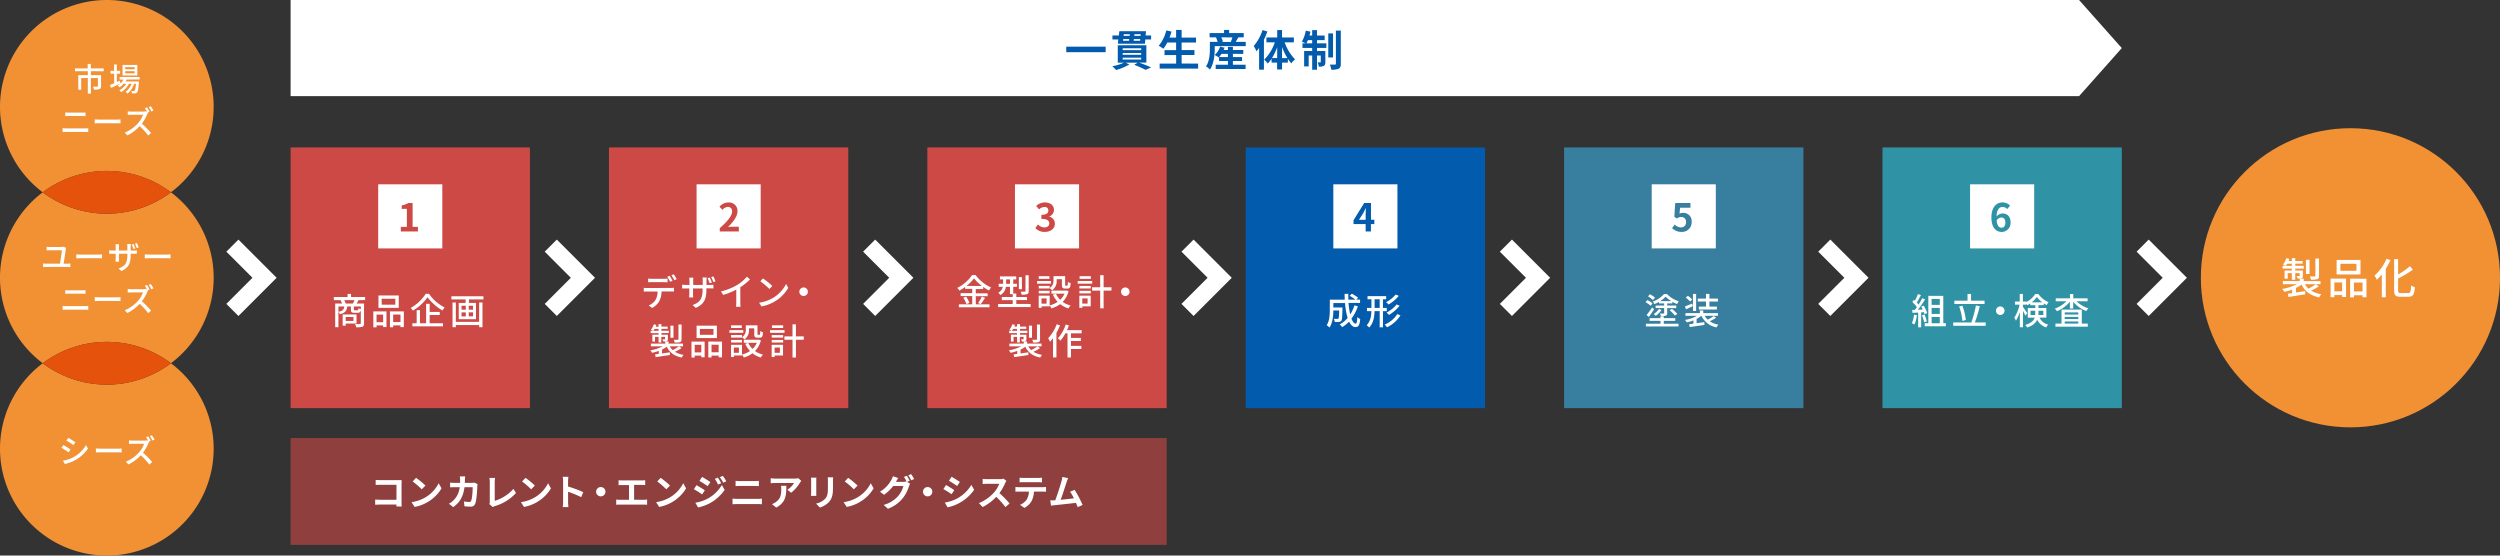<svg xmlns="http://www.w3.org/2000/svg" viewBox="0 0 1170 260"><rect x="0" y="0" width="1170" height="260" fill="#333333" stroke="none"/><title>ts-system-img2</title><g id="レイヤー_2" data-name="レイヤー 2"><g id="レイヤー_1-2" data-name="レイヤー 1"><polygon points="136 0 564.5 0 973 0 993 22.5 973 45 564.5 45 136 45 136 22.5 136 0" style="fill:#fff"/><path d="M517.45,21.84v2.58H499V21.84Z" style="fill:#025bac"/><path d="M533.06,29.3a54.71,54.71,0,0,1,5.64,2.26l-2.56,1.14a43,43,0,0,0-5.36-2.36l1.66-1h-5.7l1.82.8a24.77,24.77,0,0,1-6.24,2.62A24.1,24.1,0,0,0,520.56,31a23.53,23.53,0,0,0,5.5-1.68h-2.94V21.18H536.5V29.3Zm5.66-12.7v1.88H536l-.18,2H523.14l.24-2h-2.76V16.6h3l.24-2h12.46l-.18,2Zm-13.3,6.86h8.66V22.6h-8.66Zm0,2.2h8.66V24.8h-8.66Zm0,2.22h8.66V27h-8.66Zm.14-8.78h2.84l.1-.82h-2.84Zm.38-3.1-.1.8h2.84l.08-.8Zm7.64,3.1.06-.82h-3l-.1.82Zm.26-3.1h-2.92l-.08.8h2.94Z" style="fill:#025bac"/><path d="M560.72,29.76V32.1h-18V29.76h7.72v-4H545v-2.3h5.42V19.92h-4.14a16.5,16.5,0,0,1-1.86,2.9,18.93,18.93,0,0,0-2.14-1.42,17.2,17.2,0,0,0,3.54-7.16l2.46.54c-.28,1-.6,1.9-.94,2.82h3.08V14H553v3.6h6.74v2.32H553v3.52h6v2.3h-6v4Z" style="fill:#025bac"/><path d="M583,19.58v2h-14.5v1.2c0,2.8-.36,7-2.24,9.78a9.4,9.4,0,0,0-1.84-1.5c1.64-2.44,1.8-5.92,1.8-8.3V19.58h3.62a10.22,10.22,0,0,0-.76-2l.44-.12H566.1v-2h6.76V14h2.38v1.46h6.82v2h-2.48c-.46.76-.9,1.52-1.28,2.12ZM577,30.3h5.94v2h-14v-2h5.74V28.54h-4.18v-1.8l-.14.14a10.5,10.5,0,0,0-1.88-1.14,9.41,9.41,0,0,0,2.52-3.9l2.1.48c-.12.36-.28.72-.44,1.08h2V21.92H577V23.4h4.86v1.82H577v1.5h4.28v1.82H577Zm-2.34-3.58v-1.5h-3a11.74,11.74,0,0,1-1.14,1.5Zm-3.1-9.26a8.91,8.91,0,0,1,.74,2l-.6.16h4.7l-.36-.1a17.1,17.1,0,0,0,.72-2Z" style="fill:#025bac"/><path d="M593.12,14.74a35.1,35.1,0,0,1-1.6,3.86v14h-2.26V22.46c-.4.54-.82,1.08-1.22,1.56a14.21,14.21,0,0,0-1.32-2.48,21.06,21.06,0,0,0,4.14-7.48Zm8.1,5.06a21.61,21.61,0,0,0,4.88,8,9.73,9.73,0,0,0-1.78,1.84,18.32,18.32,0,0,1-1.6-2.12V29.3H600v3.22h-2.32V29.3H595.1V27.46a14.86,14.86,0,0,1-1.78,2.26,9.7,9.7,0,0,0-1.7-1.8,20.45,20.45,0,0,0,5-8.12h-3.94V17.54h5.06V14.08H600v3.46h5.52V19.8Zm-3.5,7.38V22.1a26,26,0,0,1-2.44,5.08Zm4.78,0A29.22,29.22,0,0,1,600,22v5.22Z" style="fill:#025bac"/><path d="M616.36,20.28h4.38v2.14h-4.38v1.46h3.9V29c0,.92-.14,1.48-.72,1.82a4.36,4.36,0,0,1-2.32.36,7.51,7.51,0,0,0-.58-2,9,9,0,0,0,1.24,0c.18,0,.24,0,.24-.24V26h-1.76v6.64H614.1V26h-1.64v5.06h-2.12V23.88h3.76V22.42h-4.54V20.28h1.5a18.42,18.42,0,0,0-1.8-.76,15.6,15.6,0,0,0,1.84-5.18l2.18.46a18.76,18.76,0,0,1-.46,1.82h1.28V14.1h2.26v2.52h3.58v2.16h-3.58Zm-2.26,0v-1.5h-2c-.22.56-.46,1.06-.68,1.5Zm9.76,6.6h-2.22V15.62h2.22Zm3.64-12.56V29.84c0,1.28-.26,1.92-1,2.32a8.2,8.2,0,0,1-3.44.46,10.46,10.46,0,0,0-.7-2.4c1,0,2.06,0,2.4,0s.44-.1.44-.44V14.32Z" style="fill:#025bac"/><circle cx="1100" cy="130" r="70" style="fill:#f19134"/><rect x="136" y="69" width="112" height="122" style="fill:#cd4946"/><path d="M167.79,140.46c-.32.6-.61,1.14-.9,1.6h3.48v9.28c0,.83-.17,1.31-.76,1.56a8.94,8.94,0,0,1-2.91.27,6,6,0,0,0-.53-1.53c1,.05,2,0,2.29,0s.39-.1.39-.36V145c-.17,1.09-.54,1.38-1.41,1.38h-1.58c-1.33,0-1.63-.34-1.63-1.53v-1.43h-1.72c-.2,2-.9,3-3.42,3.62a3.18,3.18,0,0,0-.71-1.09v7.17h-1.51V142.06h3.2a9.43,9.43,0,0,0-.7-1.6h-3.14V139h6.44v-1.44h1.62V139h6.58v1.44Zm-9.4,5.47c2-.41,2.57-1.09,2.72-2.5h-2.72Zm3.38,5.47v1h-1.41v-5.24h6.49v4.25Zm3.37-9.35a12.59,12.59,0,0,0,.78-1.6h-4.83a8.38,8.38,0,0,1,.68,1.6Zm-3.37,6.31v1.85h3.65v-1.85Zm7.09-4.93h-3.25v1.41c0,.34.05.37.44.37h1.22c.32,0,.39-.12.44-1a3,3,0,0,0,1.14.44Z" style="fill:#fff"/><path d="M174.72,145.73h6.15v7.33h-1.56v-.76h-3.09v.88h-1.5Zm1.5,1.51v3.54h3.09v-3.54Zm10.4-3.16h-9.5v-5.8h9.5ZM185,139.8h-6.37v2.77H185Zm4,5.93v7.36h-1.58v-.8H184v.88h-1.51v-7.45Zm-1.58,5v-3.54H184v3.54Z" style="fill:#fff"/><path d="M200.77,137.51a19.71,19.71,0,0,0,7.36,6.39,7.65,7.65,0,0,0-1.05,1.41,23.49,23.49,0,0,1-7-6.22,21.78,21.78,0,0,1-6.87,6.29,6.9,6.9,0,0,0-1-1.27,19.31,19.31,0,0,0,7-6.6Zm.29,13.77h6.26v1.43H193v-1.43h2v-6.1h1.55v6.1h2.87v-9.09h1.67V146h4.71v1.43h-4.71Z" style="fill:#fff"/><path d="M226.25,138.65v1.46h-6.77v1.67h3.28v7.6h-8.07v-7.6h3.21v-1.67h-6.65v-1.46Zm-2,2.91h1.55v11.58h-1.55v-1H213.33v1h-1.55V141.55h1.55v9.09h10.88ZM216,144.94h2v-1.85h-2Zm0,3.13h2v-1.87h-2Zm5.37-5h-2v1.85h2Zm0,3.11h-2v1.87h2Z" style="fill:#fff"/><path d="M50,0A50,50,0,0,0,20,90a50,50,0,0,1,60,0A50,50,0,0,0,50,0" style="fill:#f19134"/><path d="M80,170a50,50,0,0,1-60,0,50,50,0,1,0,60,0" style="fill:#f19134"/><path d="M80,90a50,50,0,0,1-60,0,50,50,0,0,0,0,80,50,50,0,0,1,60,0,50,50,0,0,0,0-80" style="fill:#f19134"/><path d="M50,80A49.78,49.78,0,0,0,20,90a50,50,0,0,0,60,0A49.77,49.77,0,0,0,50,80" style="fill:#e4520b"/><path d="M50,160a49.77,49.77,0,0,0-30,10,50,50,0,0,0,60,0,49.77,49.77,0,0,0-30-10" style="fill:#e4520b"/><path d="M31.62,123.41a8.34,8.34,0,0,0,1.3-.1V125c-.4,0-1-.08-1.3-.08H21.55c-.43,0-.92,0-1.39.08V123.3a8.76,8.76,0,0,0,1.39.1h6.51c.29-1.63.85-5.26.9-6.28h-5.6c-.57,0-1,0-1.54.06v-1.67c.47,0,1,.1,1.53.1h5.19a4.05,4.05,0,0,0,1.13-.17l1.26.61a2.41,2.41,0,0,0-.14.57c-.18,1.38-.76,5.11-1,6.76Z" style="fill:#fff"/><path d="M35.71,119.06c.48,0,1.41.09,2.22.09h8.14c.74,0,1.32-.06,1.68-.09v1.85c-.33,0-1-.06-1.67-.06H37.93c-.84,0-1.72,0-2.22.06Z" style="fill:#fff"/><path d="M62.55,117.26a10,10,0,0,0,1.5-.09v1.59c-.23,0-.77,0-1.49,0H61.16v.51c0,3.87-.88,6-4.39,7.57l-1.28-1.2c2.81-1,4.13-2.31,4.13-6.28v-.6H55.67V121c0,.6,0,1.24.06,1.45H54.06a13.25,13.25,0,0,0,.08-1.45v-2.25H52.67c-.69,0-1.3,0-1.56,0v-1.62a11.33,11.33,0,0,0,1.56.12h1.47v-1.72c0-.53-.06-1-.08-1.22h1.68a9.4,9.4,0,0,0-.07,1.22v1.72h3.94v-1.74a10.29,10.29,0,0,0-.08-1.31h1.7c0,.23-.08.71-.08,1.31v1.74Zm-.06-.69a18.05,18.05,0,0,0-.83-2.08l.86-.27a20.56,20.56,0,0,1,.84,2.06Zm1.54-.48a18.72,18.72,0,0,0-.85-2.07l.85-.27a16.53,16.53,0,0,1,.86,2.05Z" style="fill:#fff"/><path d="M67.75,119.06c.48,0,1.41.09,2.22.09h8.14c.74,0,1.32-.06,1.68-.09v1.85c-.33,0-1-.06-1.67-.06H70c-.84,0-1.72,0-2.22.06Z" style="fill:#fff"/><path d="M29.28,143.18c.54,0,1.14.09,1.69.09H39.8a12.55,12.55,0,0,0,1.5-.09V145c-.49,0-1.08-.08-1.5-.08H31c-.55,0-1.17,0-1.69.08Zm1.27-7.38c.5,0,1.09.08,1.59.08h6.33A15.15,15.15,0,0,0,40,135.8v1.71c-.42,0-1-.06-1.56-.06H32.16c-.54,0-1.12,0-1.61.06Z" style="fill:#fff"/><path d="M44.35,139.06c.48,0,1.41.09,2.22.09h8.14c.73,0,1.32-.06,1.68-.09v1.85c-.33,0-1-.06-1.67-.06H46.57c-.84,0-1.73,0-2.22.06Z" style="fill:#fff"/><path d="M69.29,136a5.06,5.06,0,0,0-.43.77A20.92,20.92,0,0,1,66.4,141a39.86,39.86,0,0,1,4.29,4.39l-1.33,1.16a33.43,33.43,0,0,0-4-4.37,19.2,19.2,0,0,1-5.77,4.31l-1.21-1.27a16.82,16.82,0,0,0,6.16-4.38,12.32,12.32,0,0,0,2.38-4h-5.5c-.59,0-1.4.08-1.64.09v-1.69a16.09,16.09,0,0,0,1.64.1H67a4.45,4.45,0,0,0,1.3-.17l.58.45a17.12,17.12,0,0,0-1.08-1.86l1-.41a22.55,22.55,0,0,1,1.2,2.06l-.85.38Zm1.29-3.07a19.91,19.91,0,0,1,1.23,2l-1,.44a16.56,16.56,0,0,0-1.21-2.07Z" style="fill:#fff"/><path d="M42.54,33.33v1.83H47.3v5.16c0,.74-.17,1.14-.71,1.37a8,8,0,0,1-2.62.24,5,5,0,0,0-.48-1.38c.9,0,1.79,0,2,0s.33-.08.33-.29V36.52H42.54V43.8H41.1V36.52H38V42H36.63V35.16H41.1V33.33h-6V32h5.94V29.92h1.48V32h6v1.35Z" style="fill:#fff"/><path d="M56.36,39c-1.5.77-3.12,1.58-4.38,2.17l-.54-1.39c.54-.21,1.21-.5,2-.81V34.5H51.74V33.18h1.65v-3h1.29v3H56.2V34.5H54.68v3.9l1.38-.63Zm2.91-1.77a6.94,6.94,0,0,1-.56.9H65s0,.34,0,.52c-.24,3-.46,4.17-.87,4.62a1.3,1.3,0,0,1-.9.42,11.79,11.79,0,0,1-1.5,0,2.75,2.75,0,0,0-.31-1.12,10,10,0,0,0,1.17.06c.22,0,.34,0,.46-.17s.42-1.11.6-3.23h-.9a10.38,10.38,0,0,1-3,4.56,4.49,4.49,0,0,0-1-.78,8.7,8.7,0,0,0,2.85-3.78H60.35a11.52,11.52,0,0,1-3.57,3.92,3.86,3.86,0,0,0-.93-.84,9.71,9.71,0,0,0,3.24-3.08H57.83A10.2,10.2,0,0,1,56,40.86,7.56,7.56,0,0,0,55,40a8,8,0,0,0,2.83-2.76H56V36h9.38v1.18Zm5-1.9H57.35V30.4h6.93ZM63,31.41H58.61v1H63Zm0,1.92H58.61v1H63Z" style="fill:#fff"/><path d="M29.28,60c.54,0,1.14.09,1.69.09H39.8A12.55,12.55,0,0,0,41.3,60v1.81c-.49,0-1.08-.08-1.5-.08H31c-.55,0-1.17,0-1.69.08Zm1.27-7.38c.5,0,1.09.08,1.59.08h6.33A15.15,15.15,0,0,0,40,52.64v1.71c-.42,0-1-.06-1.56-.06H32.16c-.54,0-1.12,0-1.61.06Z" style="fill:#fff"/><path d="M44.35,55.89c.48,0,1.41.09,2.22.09h8.14c.73,0,1.32-.06,1.68-.09v1.85c-.33,0-1-.06-1.67-.06H46.57c-.84,0-1.73,0-2.22.06Z" style="fill:#fff"/><path d="M69.29,52.8a5.06,5.06,0,0,0-.43.77,20.92,20.92,0,0,1-2.46,4.29,39.86,39.86,0,0,1,4.29,4.39l-1.33,1.16a33.43,33.43,0,0,0-4-4.37,19.2,19.2,0,0,1-5.77,4.31L58.4,62.07a16.82,16.82,0,0,0,6.16-4.38,12.32,12.32,0,0,0,2.38-4h-5.5c-.59,0-1.4.08-1.64.09V52.13a16.09,16.09,0,0,0,1.64.1H67a4.45,4.45,0,0,0,1.3-.17l.58.45a17.12,17.12,0,0,0-1.08-1.86l1-.41A22.55,22.55,0,0,1,70,52.31l-.85.38Zm1.29-3.07a19.91,19.91,0,0,1,1.23,2l-1,.44a16.56,16.56,0,0,0-1.21-2.07Z" style="fill:#fff"/><path d="M33,210.36l-.87,1.33a37.68,37.68,0,0,0-3.35-2.1l.86-1.29C30.63,208.81,32.34,209.86,33,210.36Zm1.52,3.52a15.43,15.43,0,0,0,5.74-5.56l.9,1.59a17.33,17.33,0,0,1-10.83,7.23l-.88-1.54A16.49,16.49,0,0,0,34.56,213.88Zm.73-6.84-.88,1.29c-.76-.56-2.37-1.62-3.3-2.15L32,204.9C32.89,205.42,34.59,206.53,35.29,207Z" style="fill:#fff"/><path d="M44.88,209.89c.48,0,1.41.09,2.22.09h8.14c.73,0,1.32-.06,1.68-.09v1.85c-.33,0-1-.06-1.67-.06H47.1c-.84,0-1.73,0-2.22.06Z" style="fill:#fff"/><path d="M69.82,206.8a5.06,5.06,0,0,0-.43.77,20.92,20.92,0,0,1-2.46,4.29,39.86,39.86,0,0,1,4.29,4.39l-1.33,1.16a33.43,33.43,0,0,0-4-4.37,19.2,19.2,0,0,1-5.77,4.31l-1.21-1.27a16.82,16.82,0,0,0,6.16-4.38,12.32,12.32,0,0,0,2.38-4H62c-.59,0-1.4.08-1.64.09v-1.69a16.09,16.09,0,0,0,1.64.1h5.56a4.45,4.45,0,0,0,1.3-.17l.58.45a17.12,17.12,0,0,0-1.08-1.86l1-.41a22.55,22.55,0,0,1,1.2,2.06l-.85.38Zm1.29-3.07a19.91,19.91,0,0,1,1.23,2l-1,.44a16.56,16.56,0,0,0-1.21-2.07Z" style="fill:#fff"/><g style="opacity:0.6"><rect x="136" y="205" width="410" height="50" style="fill:#cd4946"/></g><path d="M185.52,237c0-.27,0-.56,0-.88h-7.75c-.66,0-1.63.05-2.19.1v-2.43c.59.05,1.36.1,2.13.1h7.84v-7h-7.63c-.71,0-1.63,0-2.11.07v-2.36c.63.07,1.51.1,2.11.1h8.55c.49,0,1.21,0,1.5,0,0,.39-.05,1.07-.05,1.56v8.81c0,.59,0,1.5.07,2Z" style="fill:#fff"/><path d="M199.11,232.76a16.11,16.11,0,0,0,6.19-6.61l1.33,2.4a18.08,18.08,0,0,1-6.29,6.29,18.41,18.41,0,0,1-6.31,2.4L192.6,235A17.52,17.52,0,0,0,199.11,232.76Zm0-5.51L197.37,229a35.31,35.31,0,0,0-4.25-3.67l1.6-1.7A35.71,35.71,0,0,1,199.11,227.25Z" style="fill:#fff"/><path d="M223.5,226.58a7.39,7.39,0,0,0-.12.9c-.07,1.84-.27,6.58-1,8.31a2.09,2.09,0,0,1-2.19,1.31c-1,0-2-.07-2.82-.14l-.25-2.28a14.08,14.08,0,0,0,2.38.24.9.9,0,0,0,1-.59c.49-1.07.71-4.47.71-6.31h-3.82c-.63,4.49-2.24,7.16-5.29,9.32l-2-1.6a9.74,9.74,0,0,0,2.23-1.67,10,10,0,0,0,2.8-6.05h-2.24c-.58,0-1.51,0-2.24.07v-2.23c.71.07,1.6.12,2.24.12h2.43c0-.48,0-1,0-1.48a12.52,12.52,0,0,0-.12-1.56h2.5c-.05.39-.08,1.1-.1,1.51s0,1-.07,1.53h3.2a8.32,8.32,0,0,0,1.29-.12Z" style="fill:#fff"/><path d="M229,235.9a2.22,2.22,0,0,0,.22-1.1v-9.21a10.55,10.55,0,0,0-.19-1.92h2.67a12,12,0,0,0-.17,1.92v8.82a19.29,19.29,0,0,0,8.74-5.61l1.21,1.92a21.38,21.38,0,0,1-9.86,6.12,4.8,4.8,0,0,0-1,.46Z" style="fill:#fff"/><path d="M250.31,232.76a16.11,16.11,0,0,0,6.19-6.61l1.33,2.4a18.08,18.08,0,0,1-6.29,6.29,18.41,18.41,0,0,1-6.31,2.4L243.8,235A17.52,17.52,0,0,0,250.31,232.76Zm0-5.51L248.58,229a35.31,35.31,0,0,0-4.25-3.67l1.6-1.7A35.71,35.71,0,0,1,250.31,227.25Z" style="fill:#fff"/><path d="M272,232.67a49.09,49.09,0,0,0-6.14-2.53v4.81c0,.49.08,1.68.15,2.36h-2.65a18.1,18.1,0,0,0,.17-2.36v-9.76a11.84,11.84,0,0,0-.17-2.06H266a18.41,18.41,0,0,0-.15,2.06v2.5a55.57,55.57,0,0,1,7.11,2.63Z" style="fill:#fff"/><path d="M281.17,227.94a2.18,2.18,0,1,1-2.18,2.18A2.19,2.19,0,0,1,281.17,227.94Z" style="fill:#fff"/><path d="M301.26,233.91a10,10,0,0,0,1.58-.14v2.46a13.1,13.1,0,0,0-1.58-.08h-11.2a14.12,14.12,0,0,0-1.67.08v-2.46a9.17,9.17,0,0,0,1.67.14h4.32V227H291.1c-.46,0-1.19,0-1.61.07v-2.33a12.49,12.49,0,0,0,1.61.1h9.25c.51,0,1.11-.05,1.6-.1V227c-.51,0-1.11-.07-1.6-.07h-3.59v6.94Z" style="fill:#fff"/><path d="M313.56,232.76a16.12,16.12,0,0,0,6.19-6.61l1.33,2.4a18.07,18.07,0,0,1-6.29,6.29,18.41,18.41,0,0,1-6.31,2.4L307.05,235A17.52,17.52,0,0,0,313.56,232.76Zm0-5.51L311.83,229a35.39,35.39,0,0,0-4.25-3.67l1.6-1.7A35.72,35.72,0,0,1,313.56,227.25Z" style="fill:#fff"/><path d="M329.85,229.47l-1.24,1.9c-1-.68-2.74-1.82-3.87-2.43l1.22-1.87C327.11,227.69,329,228.86,329.85,229.47Zm1.36,3.88a17.21,17.21,0,0,0,6.61-6.37l1.31,2.31a20.5,20.5,0,0,1-6.75,6.12,21.39,21.39,0,0,1-5.68,2.09l-1.28-2.23A18.23,18.23,0,0,0,331.21,233.35Zm1.24-7.72-1.26,1.87c-1-.66-2.72-1.8-3.84-2.43l1.22-1.87C329.7,223.81,331.57,225,332.45,225.63Zm5.07.53-1.48.63a15.36,15.36,0,0,0-1.5-2.67l1.41-.59A25.5,25.5,0,0,1,337.52,226.16Zm2.38-.92-1.44.65a16.35,16.35,0,0,0-1.6-2.58l1.45-.59A21.85,21.85,0,0,1,339.9,225.24Z" style="fill:#fff"/><path d="M342.82,233.35c.66.05,1.46.12,2.12.12h9.76a17.27,17.27,0,0,0,1.87-.12V236a18.49,18.49,0,0,0-1.87-.1h-9.76c-.66,0-1.5.05-2.12.1Zm1.43-8.31a19.87,19.87,0,0,0,2,.1h7c.68,0,1.41-.05,1.89-.1v2.46c-.49,0-1.29-.07-1.89-.07h-7c-.65,0-1.43,0-2,.07Z" style="fill:#fff"/><path d="M375,225.07a8.51,8.51,0,0,0-.66.88,17.1,17.1,0,0,1-4.1,4.66l-1.75-1.41a10.1,10.1,0,0,0,3.13-3.16h-8.86c-.71,0-1.27.05-2.07.12V223.8a13.46,13.46,0,0,0,2.07.17h9.16a8.46,8.46,0,0,0,1.72-.15ZM368,227.37c0,4.22-.08,7.68-4.73,10.17l-2-1.62a6.72,6.72,0,0,0,1.79-.93c2.16-1.5,2.57-3.3,2.57-6.09a9.43,9.43,0,0,0-.12-1.53Z" style="fill:#fff"/><path d="M382.06,223.54c0,.37-.05.75-.05,1.29v5.75c0,.43,0,1.09.05,1.48h-2.52c0-.32.08-1,.08-1.5v-5.73a11.38,11.38,0,0,0-.07-1.29Zm7.84-.15c0,.48-.07,1-.07,1.7v3.37c0,3.65-.71,5.22-2,6.61a9.88,9.88,0,0,1-4.13,2.46l-1.79-1.87a8,8,0,0,0,4.17-2.14c1.16-1.27,1.38-2.55,1.38-5.2v-3.23a11.92,11.92,0,0,0-.1-1.7Z" style="fill:#fff"/><path d="M401.33,232.76a16.12,16.12,0,0,0,6.19-6.61l1.33,2.4a18.07,18.07,0,0,1-6.29,6.29,18.41,18.41,0,0,1-6.31,2.4L394.82,235A17.52,17.52,0,0,0,401.33,232.76Zm0-5.51L399.6,229a35.39,35.39,0,0,0-4.25-3.67l1.6-1.7A35.72,35.72,0,0,1,401.33,227.25Z" style="fill:#fff"/><path d="M424.51,225.51l1.44.88a7.24,7.24,0,0,0-.56,1.21,17.15,17.15,0,0,1-3,5.68,15.84,15.84,0,0,1-6.85,4.81l-2-1.8a13.6,13.6,0,0,0,6.85-4.22,12,12,0,0,0,2.41-4.62H418a18.67,18.67,0,0,1-4.28,4.11l-1.9-1.43a14.54,14.54,0,0,0,5.3-5.46,7.46,7.46,0,0,0,.76-1.78l2.5.82c-.41.59-.85,1.36-1.05,1.73l-.05.08h3.42a5.34,5.34,0,0,0,1.48-.2l.12.07a19.72,19.72,0,0,0-1.24-2.19l1.34-.54a25,25,0,0,1,1.34,2.33Zm1.92-3.62a24.55,24.55,0,0,1,1.38,2.31l-1.36.58a16.2,16.2,0,0,0-1.36-2.35Z" style="fill:#fff"/><path d="M434.14,227.94a2.18,2.18,0,1,1-2.18,2.18A2.19,2.19,0,0,1,434.14,227.94Z" style="fill:#fff"/><path d="M446.6,229.39l-1.24,1.9a44.48,44.48,0,0,0-3.87-2.41l1.24-1.89C443.86,227.6,445.73,228.78,446.6,229.39Zm1.38,3.89a17.33,17.33,0,0,0,6.61-6.37l1.31,2.31a20.18,20.18,0,0,1-12.44,8.21l-1.28-2.24A18.86,18.86,0,0,0,448,233.28Zm1.24-7.73-1.27,1.89c-1-.66-2.72-1.82-3.84-2.45l1.24-1.87C446.46,223.75,448.33,224.94,449.22,225.55Z" style="fill:#fff"/><path d="M471,225.06a8.08,8.08,0,0,0-.59,1.05,25,25,0,0,1-2.67,4.67,47.84,47.84,0,0,1,4.74,4.86l-1.94,1.68a38.75,38.75,0,0,0-4.28-4.81,22.39,22.39,0,0,1-6.39,4.78l-1.75-1.84a19.25,19.25,0,0,0,7-4.88,13.16,13.16,0,0,0,2.53-4.16h-5.76c-.71,0-1.65.1-2,.12v-2.41a18.88,18.88,0,0,0,2,.12h6a6.15,6.15,0,0,0,1.77-.22Z" style="fill:#fff"/><path d="M488,228a13.1,13.1,0,0,0,1.55-.1v2.21c-.42,0-1.07-.05-1.55-.05h-4.1a10.77,10.77,0,0,1-1.09,4.37,8.16,8.16,0,0,1-3.42,3.26l-2-1.44a7.06,7.06,0,0,0,3.08-2.43,7.32,7.32,0,0,0,1.05-3.76h-4.67c-.49,0-1.16,0-1.63.07v-2.23c.51.05,1.11.1,1.63.1Zm-9-2.33c-.59,0-1.31,0-1.82.07v-2.19a12.66,12.66,0,0,0,1.8.12h6.83a13.32,13.32,0,0,0,1.84-.12v2.19c-.59,0-1.24-.07-1.84-.07Z" style="fill:#fff"/><path d="M504.36,237.35c-.22-.58-.49-1.27-.8-2-2.77.32-7.92.87-10.06,1.09l-1.6.2-.39-2.48c.58,0,1.31,0,1.87,0l.46,0c1-2.52,2.45-7.17,2.94-8.94a12.63,12.63,0,0,0,.41-2l2.7.54a19.53,19.53,0,0,0-.73,1.89c-.54,1.67-1.92,6-2.77,8.26,2.07-.2,4.49-.48,6.2-.68a20.47,20.47,0,0,0-1.79-3.11l2.13-.87a52.3,52.3,0,0,1,3.72,7.07Z" style="fill:#fff"/><rect x="285" y="69" width="112" height="122" style="fill:#cd4946"/><path d="M314,134.75a10.71,10.71,0,0,0,1.43-.08v1.75c-.39,0-1,0-1.43,0H309.6a10.45,10.45,0,0,1-1.05,4.52,8.38,8.38,0,0,1-3.37,3.18l-1.58-1.16a7.08,7.08,0,0,0,3.14-2.53,7.74,7.74,0,0,0,1-4h-4.91c-.51,0-1.07,0-1.55.05v-1.77a15.22,15.22,0,0,0,1.55.08Zm-9-2.7c-.58,0-1.21,0-1.67.07v-1.75a13,13,0,0,0,1.65.1h5.75a14.27,14.27,0,0,0,1.7-.1v1.75c-.54,0-1.16-.07-1.7-.07Zm8.62-.17a20.44,20.44,0,0,0-1.34-2.35l1.09-.46a24.4,24.4,0,0,1,1.38,2.33Zm1.67-3.52a18.67,18.67,0,0,1,1.41,2.31l-1.1.48a15.91,15.91,0,0,0-1.39-2.33Z" style="fill:#fff"/><path d="M332.17,133.34a11.26,11.26,0,0,0,1.7-.1V135c-.25,0-.87-.05-1.68-.05h-1.6v.58c0,4.39-1,6.82-5,8.58l-1.45-1.36c3.18-1.16,4.67-2.62,4.67-7.12V135h-4.47v2.55c0,.68.05,1.41.07,1.65h-1.89a15.34,15.34,0,0,0,.08-1.65V135H321c-.78,0-1.48,0-1.77.05V133.2a12.93,12.93,0,0,0,1.77.14h1.67v-2c0-.6-.07-1.14-.08-1.38h1.9a10.43,10.43,0,0,0-.08,1.38v2h4.47v-2a11.71,11.71,0,0,0-.08-1.48h1.92c0,.25-.08.8-.08,1.48v2Zm-.07-.78a20.72,20.72,0,0,0-.93-2.36l1-.31a23.09,23.09,0,0,1,1,2.33Zm1.75-.54a21.22,21.22,0,0,0-1-2.35l1-.31a18.74,18.74,0,0,1,1,2.33Z" style="fill:#fff"/><path d="M346.47,141.58a12.8,12.8,0,0,0,.12,2h-2.11a19.78,19.78,0,0,0,.1-2v-6.05a32.55,32.55,0,0,1-6.15,2.5l-1-1.65a26.69,26.69,0,0,0,7.67-3.09,18.59,18.59,0,0,0,4.44-3.81l1.45,1.31a28.17,28.17,0,0,1-4.54,3.65Z" style="fill:#fff"/><path d="M362,139.29a16.18,16.18,0,0,0,5.9-6.41l1,1.85a17.51,17.51,0,0,1-6,6.15,18.74,18.74,0,0,1-6.51,2.53l-1.14-1.75A17.66,17.66,0,0,0,362,139.29Zm-.58-5.44-1.34,1.38a38.66,38.66,0,0,0-4.25-3.6l1.24-1.33A34.35,34.35,0,0,1,361.45,133.85Z" style="fill:#fff"/><path d="M376.09,134.53a2,2,0,1,1-2,2A2,2,0,0,1,376.09,134.53Z" style="fill:#fff"/><path d="M318.92,162.92a18.24,18.24,0,0,1-3.06,1.72,10.71,10.71,0,0,0,4.08,1.44,4.1,4.1,0,0,0-.88,1.26c-3.47-.68-5.73-2.36-7-5.07a12.66,12.66,0,0,1-2.23,1.33v1.82l3.64-.54.07,1.26-6.7,1-.24-1.31c.49-.05,1.07-.14,1.7-.22v-1.38a20.94,20.94,0,0,1-3.13.88,5.47,5.47,0,0,0-.85-1.16,19.09,19.09,0,0,0,5.83-1.87h-5.54v-1.26h6.73v-1h1.56v1h6.75v1.26h-6.19a6.69,6.69,0,0,0,1.39,1.77,22.45,22.45,0,0,0,2.94-1.77Zm-10.73-7h-3.67v-1.1h1.12a7,7,0,0,0-1-.53,7.29,7.29,0,0,0,1.34-2.52l1.21.31c-.1.27-.2.54-.32.82h1.31V151.7h1.36v1.16h2.92v1.05h-2.92v.87H313v1.1h-3.43v.77h3v2c0,.54-.08.8-.48,1a4.29,4.29,0,0,1-1.63.17,4.84,4.84,0,0,0-.41-1l1,0c.15,0,.19-.05.19-.17v-1h-1.75v2.63H308.2v-2.63h-1.65v2.21h-1.24v-3.23h2.89Zm0-1.1v-.87h-1.83a9.62,9.62,0,0,1-.56.87Zm7,3.23h-1.43v-5.64h1.43Zm3.77.75c0,.75-.15,1.09-.68,1.31a8,8,0,0,1-2.5.22,5.45,5.45,0,0,0-.49-1.29c.85,0,1.67,0,1.92,0s.31-.08.31-.27v-6.88H319Z" style="fill:#fff"/><path d="M323.62,159.86h6.15v7.33h-1.56v-.76h-3.09v.88h-1.5Zm1.5,1.51v3.54h3.09v-3.54Zm10.4-3.16H326v-5.8h9.5Zm-1.62-4.28h-6.37v2.77h6.37Zm4,5.93v7.36h-1.58v-.8H333v.88h-1.51v-7.45Zm-1.58,5v-3.54H333v3.54Z" style="fill:#fff"/><path d="M347.86,155.76h-6.49V154.5h6.49Zm-.61,10.61h-3.76v.71h-1.36v-5.71h5.12Zm0-8.58a3.88,3.88,0,0,0,1.79-3.55v-2h5.46v4c0,.39,0,.46.27.46h.66c.25,0,.32-.22.36-1.79a3.55,3.55,0,0,0,1.29.58c-.1,2-.49,2.55-1.48,2.55h-1.09c-1.17,0-1.53-.39-1.53-1.79v-2.6h-2.45v.63a5.14,5.14,0,0,1-2.14,4.57,5.94,5.94,0,0,0-1.14-1V158h-5.1v-1.22h5.1Zm-5.1,1.29h5.1v1.24h-5.1Zm5-5.58h-5v-1.24h5Zm-3.72,9.15v2.45h2.38v-2.45Zm12.66-3.35a11,11,0,0,1-2.75,5,11.27,11.27,0,0,0,3.72,1.67,6.2,6.2,0,0,0-1,1.36,11.4,11.4,0,0,1-3.89-2,12.75,12.75,0,0,1-4.1,2,5.67,5.67,0,0,0-.85-1.39,11.63,11.63,0,0,0,3.77-1.67,12.06,12.06,0,0,1-2.21-3.37l1.41-.44a9,9,0,0,0,2,2.84,8.38,8.38,0,0,0,2-2.86h-6.09V159h6.78l.29-.05Z" style="fill:#fff"/><path d="M367.16,155.76h-6.78V154.5h6.78Zm-.7,10.61h-3.93v.71h-1.39v-5.71h5.32Zm-5.29-9.55h5.34V158h-5.34Zm0,2.26h5.34v1.24h-5.34Zm5.35-5.58h-5.25v-1.24h5.25Zm-4,9.15v2.45H365v-2.45ZM376.17,159h-3.67v8.31h-1.6V159H367.1v-1.56h3.79v-5.66h1.6v5.66h3.67Z" style="fill:#fff"/><rect x="434" y="69" width="112" height="122" style="fill:#cd4946"/><path d="M456.66,142.42h6.42v1.38H448.76v-1.38H455v-3.86h-5.42V137.2H455v-2h-3.33v-.88A23.84,23.84,0,0,1,449,136a6.12,6.12,0,0,0-1-1.27,18.24,18.24,0,0,0,6.94-6h1.62a18.72,18.72,0,0,0,7.28,5.81,9,9,0,0,0-1,1.41,21.58,21.58,0,0,1-2.72-1.68v1h-3.45v2h5.54v1.36h-5.54Zm-4.56-3.6a11.06,11.06,0,0,1,1.58,2.92l-1.38.61a11.09,11.09,0,0,0-1.5-3Zm7.43-5a19,19,0,0,1-3.69-3.57,18.19,18.19,0,0,1-3.52,3.57Zm-1.75,8a18.9,18.9,0,0,0,1.72-3l1.51.56a30.23,30.23,0,0,1-2.06,3Z" style="fill:#fff"/><path d="M482.31,142.26v1.46h-15.2v-1.46h6.83v-1.8h-5.1V139h5.1v-1.33h-1.27v-3.45h-1.9a5.22,5.22,0,0,1-2.6,3.88,7.08,7.08,0,0,0-1-1.1,4,4,0,0,0,2.14-2.77h-1.92v-1.41h2.06v-2.07h-1.48v-1.39h7.62v1.39h-1.39v2.07h1.77v1.41h-1.77v3.15h1.43V139h5v1.44h-5v1.8Zm-9.64-9.43v-2.07h-1.8v2.07Zm5.59,2.52h-1.44v-5.66h1.44Zm3.16.88c0,.8-.15,1.19-.71,1.43a7.67,7.67,0,0,1-2.58.26,5.65,5.65,0,0,0-.48-1.43c.87,0,1.7,0,1.94,0s.34-.07.34-.29v-7.36h1.5Z" style="fill:#fff"/><path d="M491.85,132.76h-6.49V131.5h6.49Zm-.61,10.61h-3.76v.71h-1.36v-5.71h5.12Zm0-8.58a3.88,3.88,0,0,0,1.79-3.55v-2h5.46v4c0,.39,0,.46.27.46h.66c.25,0,.32-.22.36-1.79a3.55,3.55,0,0,0,1.29.58c-.1,2-.49,2.55-1.48,2.55h-1.09c-1.17,0-1.53-.39-1.53-1.79v-2.6h-2.45v.63a5.14,5.14,0,0,1-2.14,4.57,5.94,5.94,0,0,0-1.14-1V135h-5.1v-1.22h5.1Zm-5.1,1.29h5.1v1.24h-5.1Zm5-5.58h-5v-1.24h5Zm-3.72,9.15v2.45h2.38v-2.45Zm12.66-3.35a11,11,0,0,1-2.75,5,11.27,11.27,0,0,0,3.72,1.67,6.2,6.2,0,0,0-1,1.36,11.4,11.4,0,0,1-3.89-2,12.75,12.75,0,0,1-4.1,2,5.67,5.67,0,0,0-.85-1.39,11.63,11.63,0,0,0,3.77-1.67,12.06,12.06,0,0,1-2.21-3.37l1.41-.44a9,9,0,0,0,2,2.84,8.38,8.38,0,0,0,2-2.86h-6.09V136h6.78l.29-.05Z" style="fill:#fff"/><path d="M511.15,132.76h-6.78V131.5h6.78Zm-.7,10.61h-3.93v.71h-1.39v-5.71h5.32Zm-5.29-9.55h5.34V135h-5.34Zm0,2.26h5.34v1.24h-5.34Zm5.35-5.58h-5.25v-1.24h5.25Zm-4,9.15v2.45H509v-2.45ZM520.16,136h-3.67v8.31h-1.6V136H511.1v-1.56h3.79v-5.66h1.6v5.66h3.67Z" style="fill:#fff"/><path d="M526.64,134.53a2,2,0,1,1-2,2A2,2,0,0,1,526.64,134.53Z" style="fill:#fff"/><path d="M486.7,162.92a18.2,18.2,0,0,1-3.06,1.72,10.72,10.72,0,0,0,4.08,1.44,4.1,4.1,0,0,0-.88,1.26c-3.47-.68-5.73-2.36-7-5.07a12.7,12.7,0,0,1-2.23,1.33v1.82l3.64-.54.07,1.26-6.7,1-.24-1.31c.49-.05,1.07-.14,1.7-.22v-1.38a21,21,0,0,1-3.13.88,5.46,5.46,0,0,0-.85-1.16,19.09,19.09,0,0,0,5.83-1.87h-5.54v-1.26h6.73v-1h1.56v1h6.75v1.26h-6.19a6.68,6.68,0,0,0,1.39,1.77,22.43,22.43,0,0,0,2.94-1.77Zm-10.73-7H472.3v-1.1h1.12a6.92,6.92,0,0,0-1-.53,7.3,7.3,0,0,0,1.34-2.52L475,152c-.1.27-.2.54-.32.82H476V151.7h1.36v1.16h2.92v1.05h-2.92v.87h3.43v1.1h-3.43v.77h3v2c0,.54-.08.8-.48,1a4.29,4.29,0,0,1-1.63.17,4.9,4.9,0,0,0-.41-1l1,0c.15,0,.19-.05.19-.17v-1h-1.75v2.63H476v-2.63h-1.65v2.21h-1.24v-3.23H476Zm0-1.1v-.87h-1.84a9.63,9.63,0,0,1-.56.87Zm7,3.23h-1.43v-5.64H483Zm3.77.75c0,.75-.15,1.09-.68,1.31a8,8,0,0,1-2.5.22,5.49,5.49,0,0,0-.49-1.29c.85,0,1.67,0,1.92,0s.31-.08.31-.27v-6.88h1.44Z" style="fill:#fff"/><path d="M496.09,152.24a27.07,27.07,0,0,1-1.68,3.55v11.47h-1.6v-9a15.43,15.43,0,0,1-1.39,1.67,9.51,9.51,0,0,0-.88-1.63,18.9,18.9,0,0,0,4-6.56Zm5.13,3.76v2.16h4.62v1.44h-4.62v2.26h4.86v1.48h-4.86v3.94h-1.62V156h-1a17.57,17.57,0,0,1-2.31,3.42,9.46,9.46,0,0,0-1.22-1.07,18.07,18.07,0,0,0,3.67-6.46l1.51.41c-.27.73-.56,1.48-.88,2.19h6.83V156Z" style="fill:#fff"/><rect x="583" y="69" width="112" height="122" style="fill:#025bac"/><path d="M635.47,143.37a19.3,19.3,0,0,1-3,5.75c.58,1.44,1.24,2.33,2,2.33.44,0,.65-.87.75-3.06a4.15,4.15,0,0,0,1.36.88c-.25,3-.83,3.79-2.23,3.79-1.24,0-2.23-1-3-2.55a15.63,15.63,0,0,1-3.21,2.6,8.19,8.19,0,0,0-1.16-1.29,13.41,13.41,0,0,0,3.71-3,31.93,31.93,0,0,1-1.21-7H624v2.06h4.27v.61c-.08,3.69-.17,5.15-.53,5.63a1.51,1.51,0,0,1-1.09.54,12.11,12.11,0,0,1-2,0,3.77,3.77,0,0,0-.42-1.48c.7.07,1.36.08,1.63.08a.61.61,0,0,0,.53-.2c.19-.24.29-1.21.34-3.77H624c0,2.41-.31,5.81-1.8,8a6.76,6.76,0,0,0-1.33-1.09c1.36-2,1.48-5,1.48-7.16v-4.81h7c-.05-.88-.08-1.8-.08-2.7H631q0,1.38.05,2.7h3.28a18.24,18.24,0,0,0-2.67-1.78l1-1a17.94,17.94,0,0,1,2.94,1.89l-.82.87h1.73v1.55H631.1a33.05,33.05,0,0,0,.83,5.37,17.26,17.26,0,0,0,1.94-4.23Z" style="fill:#fff"/><path d="M647.24,145.6v7.58h-1.55V145.6h-2.4c-.07,2.79-.51,5.54-2.52,7.7a5.42,5.42,0,0,0-1.17-1.07c1.75-1.9,2.14-4.25,2.21-6.63h-2.07v-1.48h2.09v-4.06H640v-1.46h8.72v1.46h-1.5v4.06H649v1.48Zm-1.55-1.48v-4.06h-2.38v4.06Zm9.72,3.47a15,15,0,0,1-6.29,5.58,6.07,6.07,0,0,0-1.12-1.27,12.68,12.68,0,0,0,5.92-4.9Zm-.76-9.15a17.38,17.38,0,0,1-4.84,4.08,5.51,5.51,0,0,0-1.14-1.12,14.09,14.09,0,0,0,4.49-3.55Zm.37,4.64a18.49,18.49,0,0,1-5,4.32,6.36,6.36,0,0,0-1.12-1.12,14.57,14.57,0,0,0,4.71-3.81Z" style="fill:#fff"/><rect x="732" y="69" width="112" height="122" style="fill:#387e9f"/><path d="M772.51,143.12a13.4,13.4,0,0,0-2.4-1.7l.85-1a11.9,11.9,0,0,1,2.45,1.56Zm6.17,8.38h6.88v1.27h-15.3V151.5h6.85v-1.34H772V148.9h5.08v-.83h1.56v.83h5.37v1.26h-5.37Zm-8.07-4.08a37.16,37.16,0,0,0,2.58-3.57l.92.87c-.76,1.21-1.63,2.53-2.45,3.64Zm3-7a12.87,12.87,0,0,0-2.35-1.72l.9-1a12.84,12.84,0,0,1,2.38,1.58Zm2.79.87a16.74,16.74,0,0,1-2.14,1.05,5.47,5.47,0,0,0-.76-1.22,12.46,12.46,0,0,0,5.25-3.5h1.39a13.59,13.59,0,0,0,5.58,3.4,7,7,0,0,0-.85,1.29,16.28,16.28,0,0,1-2.21-1.07V142h-2.4v1h4.23v1.21h-4.23v2.29c0,.66-.15,1-.65,1.22a6.74,6.74,0,0,1-2.31.22,5.06,5.06,0,0,0-.48-1.22c.75,0,1.51,0,1.72,0s.29-.07.29-.25v-2.28h-4V143h4v-1h-2.43Zm1.17,3.82a10.56,10.56,0,0,1-2.7,2.72,6.35,6.35,0,0,0-.93-.85,8.91,8.91,0,0,0,2.45-2.4Zm4.57-4.18a13,13,0,0,1-2.63-2.09,12,12,0,0,1-2.53,2.09Zm.34,3.6a24.83,24.83,0,0,1,2.52,2.38l-1.16.76a20.74,20.74,0,0,0-2.45-2.48Z" style="fill:#fff"/><path d="M803.16,148.69a20.45,20.45,0,0,1-3,1.67,11,11,0,0,0,4.08,1.58,4.86,4.86,0,0,0-.92,1.29,9.79,9.79,0,0,1-7.07-5.46h0a11.67,11.67,0,0,1-2.24,1.48v2l3.62-.49.07,1.31c-2.45.36-5.07.73-6.92,1l-.25-1.34,2-.25v-1.53a18.61,18.61,0,0,1-3.11.92,5,5,0,0,0-.87-1.14,17.25,17.25,0,0,0,5.66-1.94H788.8v-1.24h6.75v-1.26h1.58v1.26H804v1.24h-6.19a7,7,0,0,0,1.43,1.8,21.13,21.13,0,0,0,2.8-1.72Zm-10.91-5.39c-1.09.49-2.21,1-3.18,1.46l-.54-1.31c.88-.34,2.14-.87,3.4-1.41ZM791,141.16a10,10,0,0,0-2.06-1.82l.93-.92a10.16,10.16,0,0,1,2.11,1.73Zm2.79,4.4h-1.48v-8h1.48Zm4.61-4.45h-3.84v-1.38h3.84v-2.16H800v2.16h4v1.38h-4v2.38h3.5v1.38h-8.45v-1.38h3.37Z" style="fill:#fff"/><rect x="881" y="69" width="112" height="122" style="fill:#2f93a5"/><path d="M897.1,147.54a15.72,15.72,0,0,1-1.14,4.33,6.64,6.64,0,0,0-1.21-.6,12.85,12.85,0,0,0,1-4Zm2-1.34v7H897.7v-6.92l-2.65.15-.14-1.39,1.19,0c.32-.41.65-.85,1-1.33a18.3,18.3,0,0,0-2.14-2.38l.76-1.05.46.41a19.52,19.52,0,0,0,1.39-3.08l1.43.51c-.61,1.16-1.33,2.5-1.94,3.42a9.8,9.8,0,0,1,.83,1,31.77,31.77,0,0,0,1.72-3l1.34.58a53.34,53.34,0,0,1-3.38,4.83l2.26-.08a14.54,14.54,0,0,0-.71-1.36l1.14-.49a14.32,14.32,0,0,1,1.63,3.48l-1.21.58a8.5,8.5,0,0,0-.31-1Zm1.56,1a18.49,18.49,0,0,1,1.1,3.21l-1.26.44a18.38,18.38,0,0,0-1-3.26Zm10,4.06v1.43h-9.88v-1.43h1.68v-12.8h7v12.8ZM904,139.9v2.79h3.82V139.9Zm3.82,4.22H904v2.8h3.82ZM904,151.28h3.82v-2.92H904Z" style="fill:#fff"/><path d="M929.29,150.9v1.58H914.11V150.9h8.48a49.79,49.79,0,0,0,2.14-7.94l1.8.34a69.07,69.07,0,0,1-2.28,7.6Zm-.51-8.62H914.65v-1.56h6.15v-3.15h1.65v3.15h6.32Zm-10.39,7.92a26,26,0,0,0-1.51-6.75l1.5-.41a26.26,26.26,0,0,1,1.63,6.73Z" style="fill:#fff"/><path d="M936.12,143.41a2,2,0,1,1-2,2A2,2,0,0,1,936.12,143.41Z" style="fill:#fff"/><path d="M954.48,148.66a6.08,6.08,0,0,0,4.1,3.26,3.79,3.79,0,0,0-.92,1.33,7.19,7.19,0,0,1-4.25-3.6c-.66,1.43-2,2.74-4.71,3.62a5.37,5.37,0,0,0-.87-1.19c2.8-.88,4-2.11,4.42-3.42H949v-4.49h3.55v-1.34h-2.38V142a10.9,10.9,0,0,1-1.39.85,6.38,6.38,0,0,0-.34-.68v.41h-1.7v1.07c.46.6,1.72,2.45,2,2.87l-.85,1.24c-.22-.53-.68-1.43-1.12-2.23v7.62h-1.48V146a16,16,0,0,1-1.84,4.06,8.25,8.25,0,0,0-.76-1.38,18.73,18.73,0,0,0,2.48-6.1H943v-1.46h2.24v-3.55h1.48v3.55h1.7v.2a11.2,11.2,0,0,0,4.08-3.74h1.43a11.68,11.68,0,0,0,4.78,3.84,7.71,7.71,0,0,0-.83,1.39,14.08,14.08,0,0,1-1.41-.85v.85H954v1.34h3.69v4.49Zm-2-1.24a5.48,5.48,0,0,0,0-.75v-1.26h-2.18v2Zm3.3-5.92a12.3,12.3,0,0,1-2.53-2.53,11.56,11.56,0,0,1-2.41,2.53ZM954,145.41v1.29c0,.24,0,.48,0,.71h2.28v-2Z" style="fill:#fff"/><path d="M971.8,141a14.06,14.06,0,0,0,5.58,3.3,6.12,6.12,0,0,0-1,1.27,14.91,14.91,0,0,1-6.12-4.33v3.16h-1.56v-3.2a15.12,15.12,0,0,1-6.07,4.45,5.55,5.55,0,0,0-1-1.22,14.14,14.14,0,0,0,5.46-3.43h-5v-1.38h6.65v-2h1.56v2H977V141Zm2.48,10.44h2.8v1.43H961.94v-1.43h2.84v-6.56h9.5Zm-8-5.24v1h6.36v-1Zm6.36,2.11h-6.36v1h6.36Zm-6.36,3.13h6.36v-1h-6.36Z" style="fill:#fff"/><path d="M1085.2,134a21.4,21.4,0,0,1-3.6,2,12.62,12.62,0,0,0,4.8,1.7,4.82,4.82,0,0,0-1,1.48c-4.08-.8-6.74-2.78-8.26-6a14.82,14.82,0,0,1-2.62,1.56v2.14l4.28-.64.08,1.48L1071,139l-.28-1.54c.58-.06,1.26-.16,2-.26v-1.62a24.7,24.7,0,0,1-3.68,1,6.43,6.43,0,0,0-1-1.36,22.47,22.47,0,0,0,6.86-2.2h-6.52v-1.48h7.92v-1.14h1.84v1.14H1086V133h-7.28a7.85,7.85,0,0,0,1.64,2.08,26.32,26.32,0,0,0,3.46-2.08Zm-12.62-8.28h-4.32v-1.3h1.32a8.08,8.08,0,0,0-1.16-.62,8.59,8.59,0,0,0,1.58-3l1.42.36c-.12.32-.24.64-.38,1h1.54V120.8h1.6v1.36h3.44v1.24h-3.44v1h4v1.3h-4v.9h3.58V129c0,.64-.1.94-.56,1.14a5.06,5.06,0,0,1-1.92.2,5.74,5.74,0,0,0-.48-1.14c.58,0,1,0,1.22,0s.22-.06.22-.2v-1.18h-2.06v3.1h-1.6v-3.1h-1.94v2.6h-1.46v-3.8h3.4Zm0-1.3v-1h-2.16a11.53,11.53,0,0,1-.66,1Zm8.28,3.8h-1.68v-6.64h1.68Zm4.44.88c0,.88-.18,1.28-.8,1.54a9.38,9.38,0,0,1-2.94.26,6.44,6.44,0,0,0-.58-1.52c1,0,2,0,2.26,0s.36-.1.36-.32V121h1.7Z" style="fill:#fff"/><path d="M1090.71,130.4h7.24V139h-1.84v-.9h-3.64v1h-1.76Zm1.76,1.78v4.16h3.64v-4.16Zm12.24-3.72h-11.18v-6.82h11.18Zm-1.9-5h-7.5v3.26h7.5Zm4.7,7v8.66h-1.86v-.94h-4v1h-1.78V130.4Zm-1.86,5.94v-4.16h-4v4.16Z" style="fill:#fff"/><path d="M1118.71,121.7a28.71,28.71,0,0,1-2.16,4.1v13.32h-1.86v-10.7a21.88,21.88,0,0,1-2.32,2.52,12.82,12.82,0,0,0-1.12-1.94,21.73,21.73,0,0,0,5.64-7.9Zm8.36,15.44c1,0,1.18-.7,1.34-3.56a5.47,5.47,0,0,0,1.74.8c-.24,3.32-.78,4.5-3,4.5h-3.78c-2.26,0-2.92-.68-2.92-3.1v-14.5h1.86v7.16a31.71,31.71,0,0,0,5.56-3.86l1.34,1.62a48.44,48.44,0,0,1-6.9,4.14v5.46c0,1.14.2,1.34,1.24,1.34Z" style="fill:#fff"/><polyline points="257.76 114.95 272.81 130 257.76 145.05" style="fill:none;stroke:#fff;stroke-miterlimit:10;stroke-width:8px"/><polyline points="406.76 114.95 421.81 130 406.76 145.05" style="fill:none;stroke:#fff;stroke-miterlimit:10;stroke-width:8px"/><polyline points="108.76 114.95 123.81 130 108.76 145.05" style="fill:none;stroke:#fff;stroke-miterlimit:10;stroke-width:8px"/><polyline points="555.76 114.95 570.81 130 555.76 145.05" style="fill:none;stroke:#fff;stroke-miterlimit:10;stroke-width:8px"/><polyline points="704.76 114.95 719.81 130 704.76 145.05" style="fill:none;stroke:#fff;stroke-miterlimit:10;stroke-width:8px"/><polyline points="853.76 114.95 868.81 130 853.76 145.05" style="fill:none;stroke:#fff;stroke-miterlimit:10;stroke-width:8px"/><polyline points="1002.76 114.95 1017.81 130 1002.76 145.05" style="fill:none;stroke:#fff;stroke-miterlimit:10;stroke-width:8px"/><rect x="177" y="86.26" width="30" height="30" style="fill:#fff"/><path d="M187.55,106.18h2.86V97.75H188V96.12a8.64,8.64,0,0,0,3.1-1.12h2v11.18h2.5v2.14h-8Z" style="fill:#cd4946"/><rect x="326" y="86.26" width="30" height="30" style="fill:#fff"/><path d="M336.84,106.79c3.62-3.24,5.76-5.74,5.76-7.8a1.91,1.91,0,0,0-2-2.16,3.45,3.45,0,0,0-2.45,1.37l-1.44-1.44a5.4,5.4,0,0,1,4.23-2,3.91,3.91,0,0,1,4.2,4.11c0,2.41-2,5-4.43,7.38.67-.07,1.55-.14,2.16-.14h2.9v2.23h-8.93Z" style="fill:#cd4946"/><rect x="475" y="86.26" width="30" height="30" style="fill:#fff"/><path d="M484.54,106.72l1.24-1.67a4.23,4.23,0,0,0,3,1.37c1.35,0,2.27-.67,2.27-1.85s-.77-2.12-3.67-2.12v-1.91c2.45,0,3.24-.85,3.24-2a1.59,1.59,0,0,0-1.78-1.67A3.8,3.8,0,0,0,486.28,98l-1.35-1.62a5.91,5.91,0,0,1,4-1.64c2.57,0,4.32,1.26,4.32,3.55a3.16,3.16,0,0,1-2.23,3v.09a3.33,3.33,0,0,1,2.66,3.28c0,2.45-2.14,3.87-4.68,3.87A5.66,5.66,0,0,1,484.54,106.72Z" style="fill:#cd4946"/><rect x="624" y="86.26" width="30" height="30" style="fill:#fff"/><path d="M643.17,104.87h-1.58v3.46h-2.47v-3.46h-5.67v-1.8l5-8.07h3.17v7.85h1.58Zm-4.05-2v-2.72c0-.77.07-2,.11-2.75h-.07c-.32.7-.68,1.44-1.06,2.16L636,102.85Z" style="fill:#025bac"/><rect x="773" y="86.26" width="30" height="30" style="fill:#fff"/><path d="M782.54,106.76l1.22-1.69a4.14,4.14,0,0,0,2.94,1.35,2.24,2.24,0,0,0,2.36-2.45,2.16,2.16,0,0,0-2.25-2.41,3.19,3.19,0,0,0-2,.7l-1.21-.79L784,95h7.13v2.21h-4.84L786,100a3.45,3.45,0,0,1,1.6-.38,3.87,3.87,0,0,1,4.1,4.23,4.5,4.5,0,0,1-4.66,4.68A6.07,6.07,0,0,1,782.54,106.76Z" style="fill:#387e9f"/><rect x="922" y="86.26" width="30" height="30" style="fill:#fff"/><path d="M939.33,97.84a2.89,2.89,0,0,0-2.05-1c-1.53,0-2.79,1.15-2.9,4.48a3.88,3.88,0,0,1,2.74-1.42c2.23,0,3.82,1.33,3.82,4.2a4.17,4.17,0,0,1-4.18,4.45c-2.54,0-4.79-2-4.79-6.73,0-5,2.47-7.09,5.15-7.09a4.93,4.93,0,0,1,3.62,1.51Zm-.83,6.28c0-1.58-.74-2.32-1.89-2.32a2.63,2.63,0,0,0-2.18,1.4c.25,2.43,1.15,3.37,2.27,3.37S938.51,105.75,938.51,104.13Z" style="fill:#2f93a5"/></g></g></svg>
